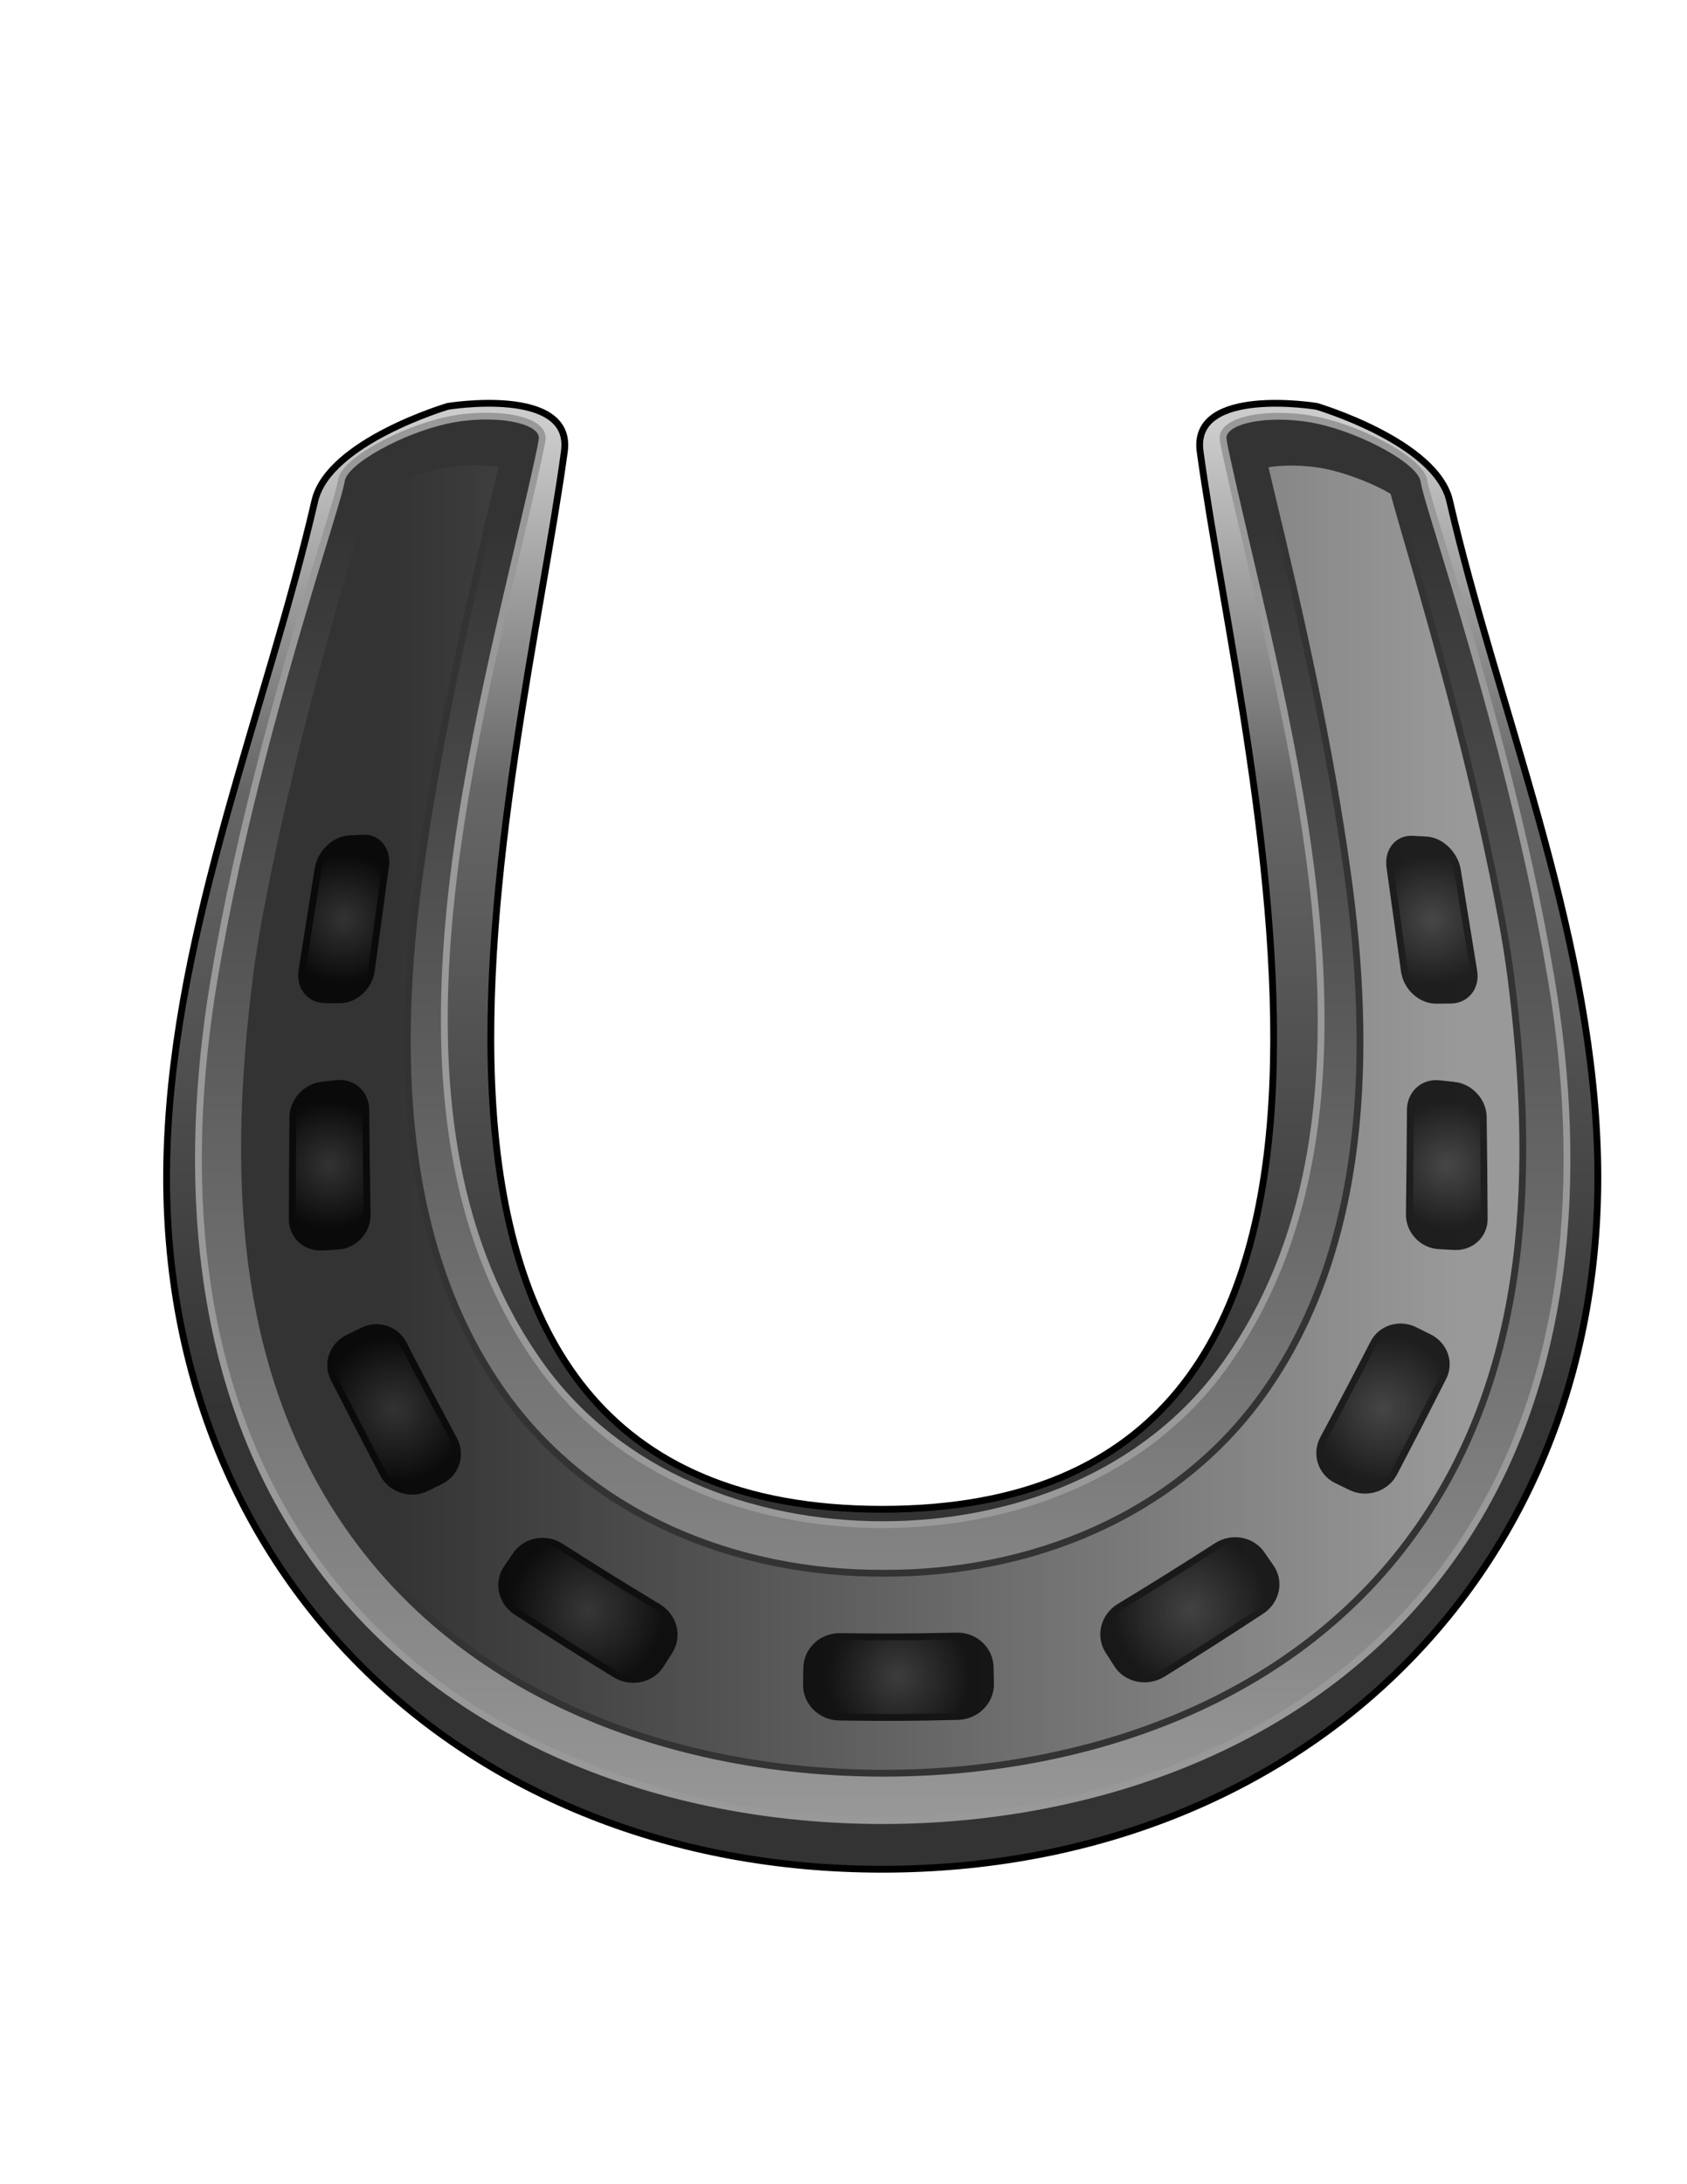 <?xml version="1.0" encoding="UTF-8"?>
<!DOCTYPE svg  PUBLIC '-//W3C//DTD SVG 1.1//EN'  'http://www.w3.org/Graphics/SVG/1.1/DTD/svg11.dtd'>
<svg enable-background="new 0 0 612 792" version="1.1" viewBox="0 0 612 792" xml:space="preserve" xmlns="http://www.w3.org/2000/svg">

<g stroke-width="2.467">
	
		<linearGradient id="i" x1="320.06" x2="320.06" y1="644.26" y2="212.09" gradientTransform="matrix(1 0 0 -1 0 794)" gradientUnits="userSpaceOnUse">
		<stop stop-color="#ccc" offset=".011"/>
		<stop stop-color="#666" offset=".315"/>
		<stop stop-color="#333" offset=".837"/>
	</linearGradient>
	<path d="m525.9 181.62c-4.966-21.488-48.254-34.273-48.254-34.273s-45.552-7.487-42.277 16.373c16.394 119.55 91.275 383.56-115.31 383.56-206.6 0-131.7-263.99-115.32-383.56 3.267-23.862-42.279-16.373-42.279-16.373s-43.287 12.788-48.251 34.273c-17.305 74.887-50.657 153.26-53.58 234.68-5.481 152.4 106.83 261.51 259.42 261.5 152.59-5e-3 264.89-109.1 259.42-261.5-2.921-81.431-36.28-159.78-53.579-234.68z" fill="url(#i)" stroke="#000"/>
	
		<linearGradient id="h" x1="320.23" x2="320.23" y1="126.19" y2="606.74" gradientTransform="matrix(1 0 0 -1 0 794)" gradientUnits="userSpaceOnUse">
		<stop stop-color="#999" offset="0"/>
		<stop stop-color="#333" offset="1"/>
	</linearGradient>
	<path d="m443.72 159.27c0.212 2.046 2.195 10.854 4.132 19.343 22.087 96.56 59.819 228.52-3.715 316.7-28.445 39.487-76.438 57.54-123.88 57.537-47.474 0-95.437-18.022-123.91-57.511-63.519-88.099-25.888-220.29-3.786-316.77 1.945-8.488 3.918-17.311 4.13-19.353 0.779-7.614-18.513-10.372-34.782-6.772-16.285 3.605-36.804 14.624-38.035 21.655-0.498 2.866-1.876 7.6-5.315 18.82-16.404 53.518-31.733 107.6-40.92 162.36-11.646 69.393-7.567 145.81 33.704 206.18 47.893 70.049 131.12 98.716 208.92 98.7 77.787-0.019 161-28.694 208.88-98.768 41.25-60.354 45.314-136.74 33.647-206.11-9.21-54.761-24.544-108.8-40.958-162.29-3.446-11.217-4.817-15.948-5.32-18.81-1.224-7.039-21.753-18.06-38.044-21.673-16.253-3.601-35.529-0.857-34.756 6.759z" fill="url(#h)" stroke="#999"/>
	
		<linearGradient id="g" x1="529.54" x2="140.27" y1="388.8" y2="388.8" gradientTransform="matrix(1 0 0 -1 0 794)" gradientUnits="userSpaceOnUse">
		<stop stop-color="#999" offset="0"/>
		<stop stop-color="#333" offset="1"/>
	</linearGradient>
	<path d="m458.69 168.52c0.693 2.996 1.51 6.425 2.295 9.68 11.138 46.034 21.515 92.518 27.942 139.14 8.619 62.544 7.77 134.26-30.688 188.12-31.537 44.161-84.263 65.234-137.6 65.007-53.362 0.277-106.09-20.779-137.66-64.919-38.51-53.854-39.379-125.64-30.816-188.24 6.387-46.659 16.732-93.172 27.841-139.24 0.783-3.259 1.6-6.692 2.299-9.691-5.23-1.285-14.486-1.338-22.36 0.241-8.494 1.704-19.051 6.006-24.516 9.484-0.922 3.534-2.199 8.048-4.111 14.6-13.565 46.537-26.329 93.583-35.05 140.85-1.282 6.957-2.47 14.271-3.36 21.401-8.409 67.405-7.404 139.43 33.328 198.32 44.815 64.786 122.69 89.745 194.42 89.706 71.743-0.042 149.59-25.076 194.36-89.871 40.666-58.864 41.639-130.8 33.178-198.16-0.896-7.122-2.083-14.423-3.371-21.375-8.761-47.21-21.564-94.216-35.165-140.69-1.913-6.549-3.189-11.062-4.118-14.587-5.464-3.486-16.032-7.796-24.594-9.521-7.811-1.569-17.047-1.526-22.265-0.252z" fill="url(#g)" stroke="#333"/>
	<g opacity=".8" stroke="#000">
		
			<radialGradient id="f" cx="325.95" cy="186" r="25.821" gradientTransform="matrix(1 0 0 -1 0 794)" gradientUnits="userSpaceOnUse">
			<stop stop-color="#333" offset="0"/>
			<stop offset="1"/>
		</radialGradient>
		<path d="m359.34 610.49c0.142 6.387-5.167 11.767-11.864 11.923-17.184 0.409-25.782 0.455-42.97 0.22-6.704-0.089-12.049-5.414-11.949-11.81 0.04-2.408 0.059-3.611 0.095-6.017 0.101-6.398 5.521-11.463 12.107-11.381 16.903 0.204 25.367 0.164 42.262-0.198 6.589-0.144 12.041 4.868 12.186 11.259 0.053 2.402 0.079 3.602 0.133 6.004z" fill="url(#f)"/>
		
			<radialGradient id="e" cx="431.65" cy="210.28" r="28.34" gradientTransform="matrix(1 0 0 -1 0 794)" gradientUnits="userSpaceOnUse">
			<stop stop-color="#333" offset="0"/>
			<stop offset="1"/>
		</radialGradient>
		<path d="m461 568.39c3.541 5.107 2.036 12.141-3.454 15.73-14.088 9.211-21.235 13.78-35.723 22.768-5.647 3.509-13.07 2.02-16.504-3.324-1.291-2.005-1.939-3.007-3.22-5.024-3.411-5.361-1.57-12.466 4.022-15.873 14.349-8.729 21.42-13.167 35.378-22.1 5.446-3.483 12.648-2.12 16.177 3.01 1.326 1.93 1.987 2.895 3.324 4.813z" fill="url(#e)"/>
		
			<radialGradient id="d" cx="501.72" cy="283.24" r="26.486" gradientTransform="matrix(1 0 0 -1 0 794)" gradientUnits="userSpaceOnUse">
			<stop stop-color="#333" offset="0"/>
			<stop offset="1"/>
		</radialGradient>
		<path d="m518.39 484.93c5.516 2.701 7.863 9.129 5.154 14.476-6.943 13.726-10.51 20.682-17.86 34.715-2.861 5.471-9.835 7.814-15.483 5.105-2.118-1.018-3.184-1.526-5.297-2.561-5.628-2.746-7.758-9.486-4.828-14.951 7.496-14.009 11.139-20.96 18.235-34.705 2.768-5.352 9.411-7.375 14.91-4.633 2.063 1.03 3.091 1.542 5.169 2.554z" fill="url(#d)"/>
		
			<radialGradient id="c" cx="524.85" cy="371.54" r="23.011" gradientTransform="matrix(1 0 0 -1 0 794)" gradientUnits="userSpaceOnUse">
			<stop stop-color="#333" offset="0"/>
			<stop offset="1"/>
		</radialGradient>
		<path d="m527.52 393.53c5.754 0.614 10.495 5.725 10.568 11.466 0.193 14.73 0.265 22.132 0.345 37.021 0.031 5.803-4.822 10.312-10.821 10.002-2.257-0.122-3.374-0.178-5.632-0.308-5.997-0.334-10.793-5.474-10.714-11.408 0.202-15.22 0.283-22.797 0.368-37.879 0.039-5.879 4.725-10.102 10.479-9.471 2.164 0.23 3.245 0.352 5.407 0.577z" fill="url(#c)"/>
		
			<radialGradient id="b" cx="519.45" cy="460.5" r="23.331" gradientTransform="matrix(1 0 0 -1 0 794)" gradientUnits="userSpaceOnUse">
			<stop stop-color="#333" offset="0"/>
			<stop offset="1"/>
		</radialGradient>
		<path d="m521.07 362.71c-5.568 0.047-10.762-4.687-11.585-10.566-2.101-15.082-3.151-22.622-5.258-37.698-0.82-5.881 2.842-10.431 8.166-10.145 2.003 0.106 3.005 0.156 5.003 0.265 5.319 0.292 10.369 5.185 11.296 10.91 2.383 14.693 3.58 22.036 5.966 36.721 0.932 5.728-2.813 10.414-8.371 10.459-2.086 0.025-3.13 0.033-5.217 0.054z" fill="url(#b)"/>
		
			<radialGradient id="a" cx="213.27" cy="210.09" r="28.342" gradientTransform="matrix(1 0 0 -1 0 794)" gradientUnits="userSpaceOnUse">
			<stop stop-color="#333" offset="0"/>
			<stop offset="1"/>
		</radialGradient>
		<path d="m183.87 568.69c-3.528 5.134-1.998 12.168 3.503 15.741 14.121 9.169 21.279 13.719 35.789 22.656 5.659 3.483 13.082 1.967 16.5-3.396 1.286-2.011 1.924-3.022 3.203-5.043 3.397-5.376 1.535-12.484-4.063-15.87-14.375-8.682-21.465-13.104-35.447-21.996-5.453-3.469-12.654-2.082-16.167 3.075-1.326 1.934-1.989 2.903-3.318 4.833z" fill="url(#a)"/>
		
			<radialGradient id="l" cx="142.97" cy="282.94" r="26.548" gradientTransform="matrix(1 0 0 -1 0 794)" gradientUnits="userSpaceOnUse">
			<stop stop-color="#333" offset="0"/>
			<stop offset="1"/>
		</radialGradient>
		<path d="m126.2 485.22c-5.511 2.726-7.834 9.18-5.11 14.535 6.988 13.744 10.581 20.71 17.967 34.757 2.883 5.476 9.863 7.797 15.507 5.061 2.116-1.025 3.179-1.549 5.291-2.59 5.627-2.771 7.744-9.534 4.797-15.002-7.534-14.018-11.207-20.975-18.351-34.74-2.785-5.362-9.431-7.37-14.926-4.604-2.065 1.038-3.098 1.556-5.175 2.583z" fill="url(#l)"/>
		
			<radialGradient id="k" cx="119.61" cy="371.47" r="23.086" gradientTransform="matrix(1 0 0 -1 0 794)" gradientUnits="userSpaceOnUse">
			<stop stop-color="#333" offset="0"/>
			<stop offset="1"/>
		</radialGradient>
		<path d="m116.79 393.5c-5.754 0.622-10.478 5.76-10.534 11.522-0.148 14.791-0.195 22.228-0.233 37.175-0.011 5.823 4.859 10.338 10.856 10.007 2.257-0.125 3.376-0.184 5.633-0.32 6.003-0.35 10.787-5.512 10.687-11.47-0.252-15.271-0.352-22.872-0.485-38.009-0.056-5.902-4.759-10.133-10.518-9.495-2.164 0.241-3.242 0.36-5.406 0.59z" fill="url(#k)"/>
		
			<radialGradient id="j" cx="124.68" cy="460.78" r="23.39" gradientTransform="matrix(1 0 0 -1 0 794)" gradientUnits="userSpaceOnUse">
			<stop stop-color="#333" offset="0"/>
			<stop offset="1"/>
		</radialGradient>
		<path d="m123.16 362.55c5.569 0.044 10.751-4.703 11.551-10.605 2.062-15.14 3.089-22.709 5.148-37.85 0.802-5.903-2.877-10.472-8.205-10.197-2.002 0.106-2.999 0.162-5.002 0.27-5.327 0.283-10.369 5.185-11.281 10.938-2.336 14.754-3.507 22.135-5.843 36.895-0.917 5.751 2.834 10.454 8.397 10.504 2.093 0.018 3.142 0.026 5.235 0.045z" fill="url(#j)"/>
	</g>
</g>
</svg>
